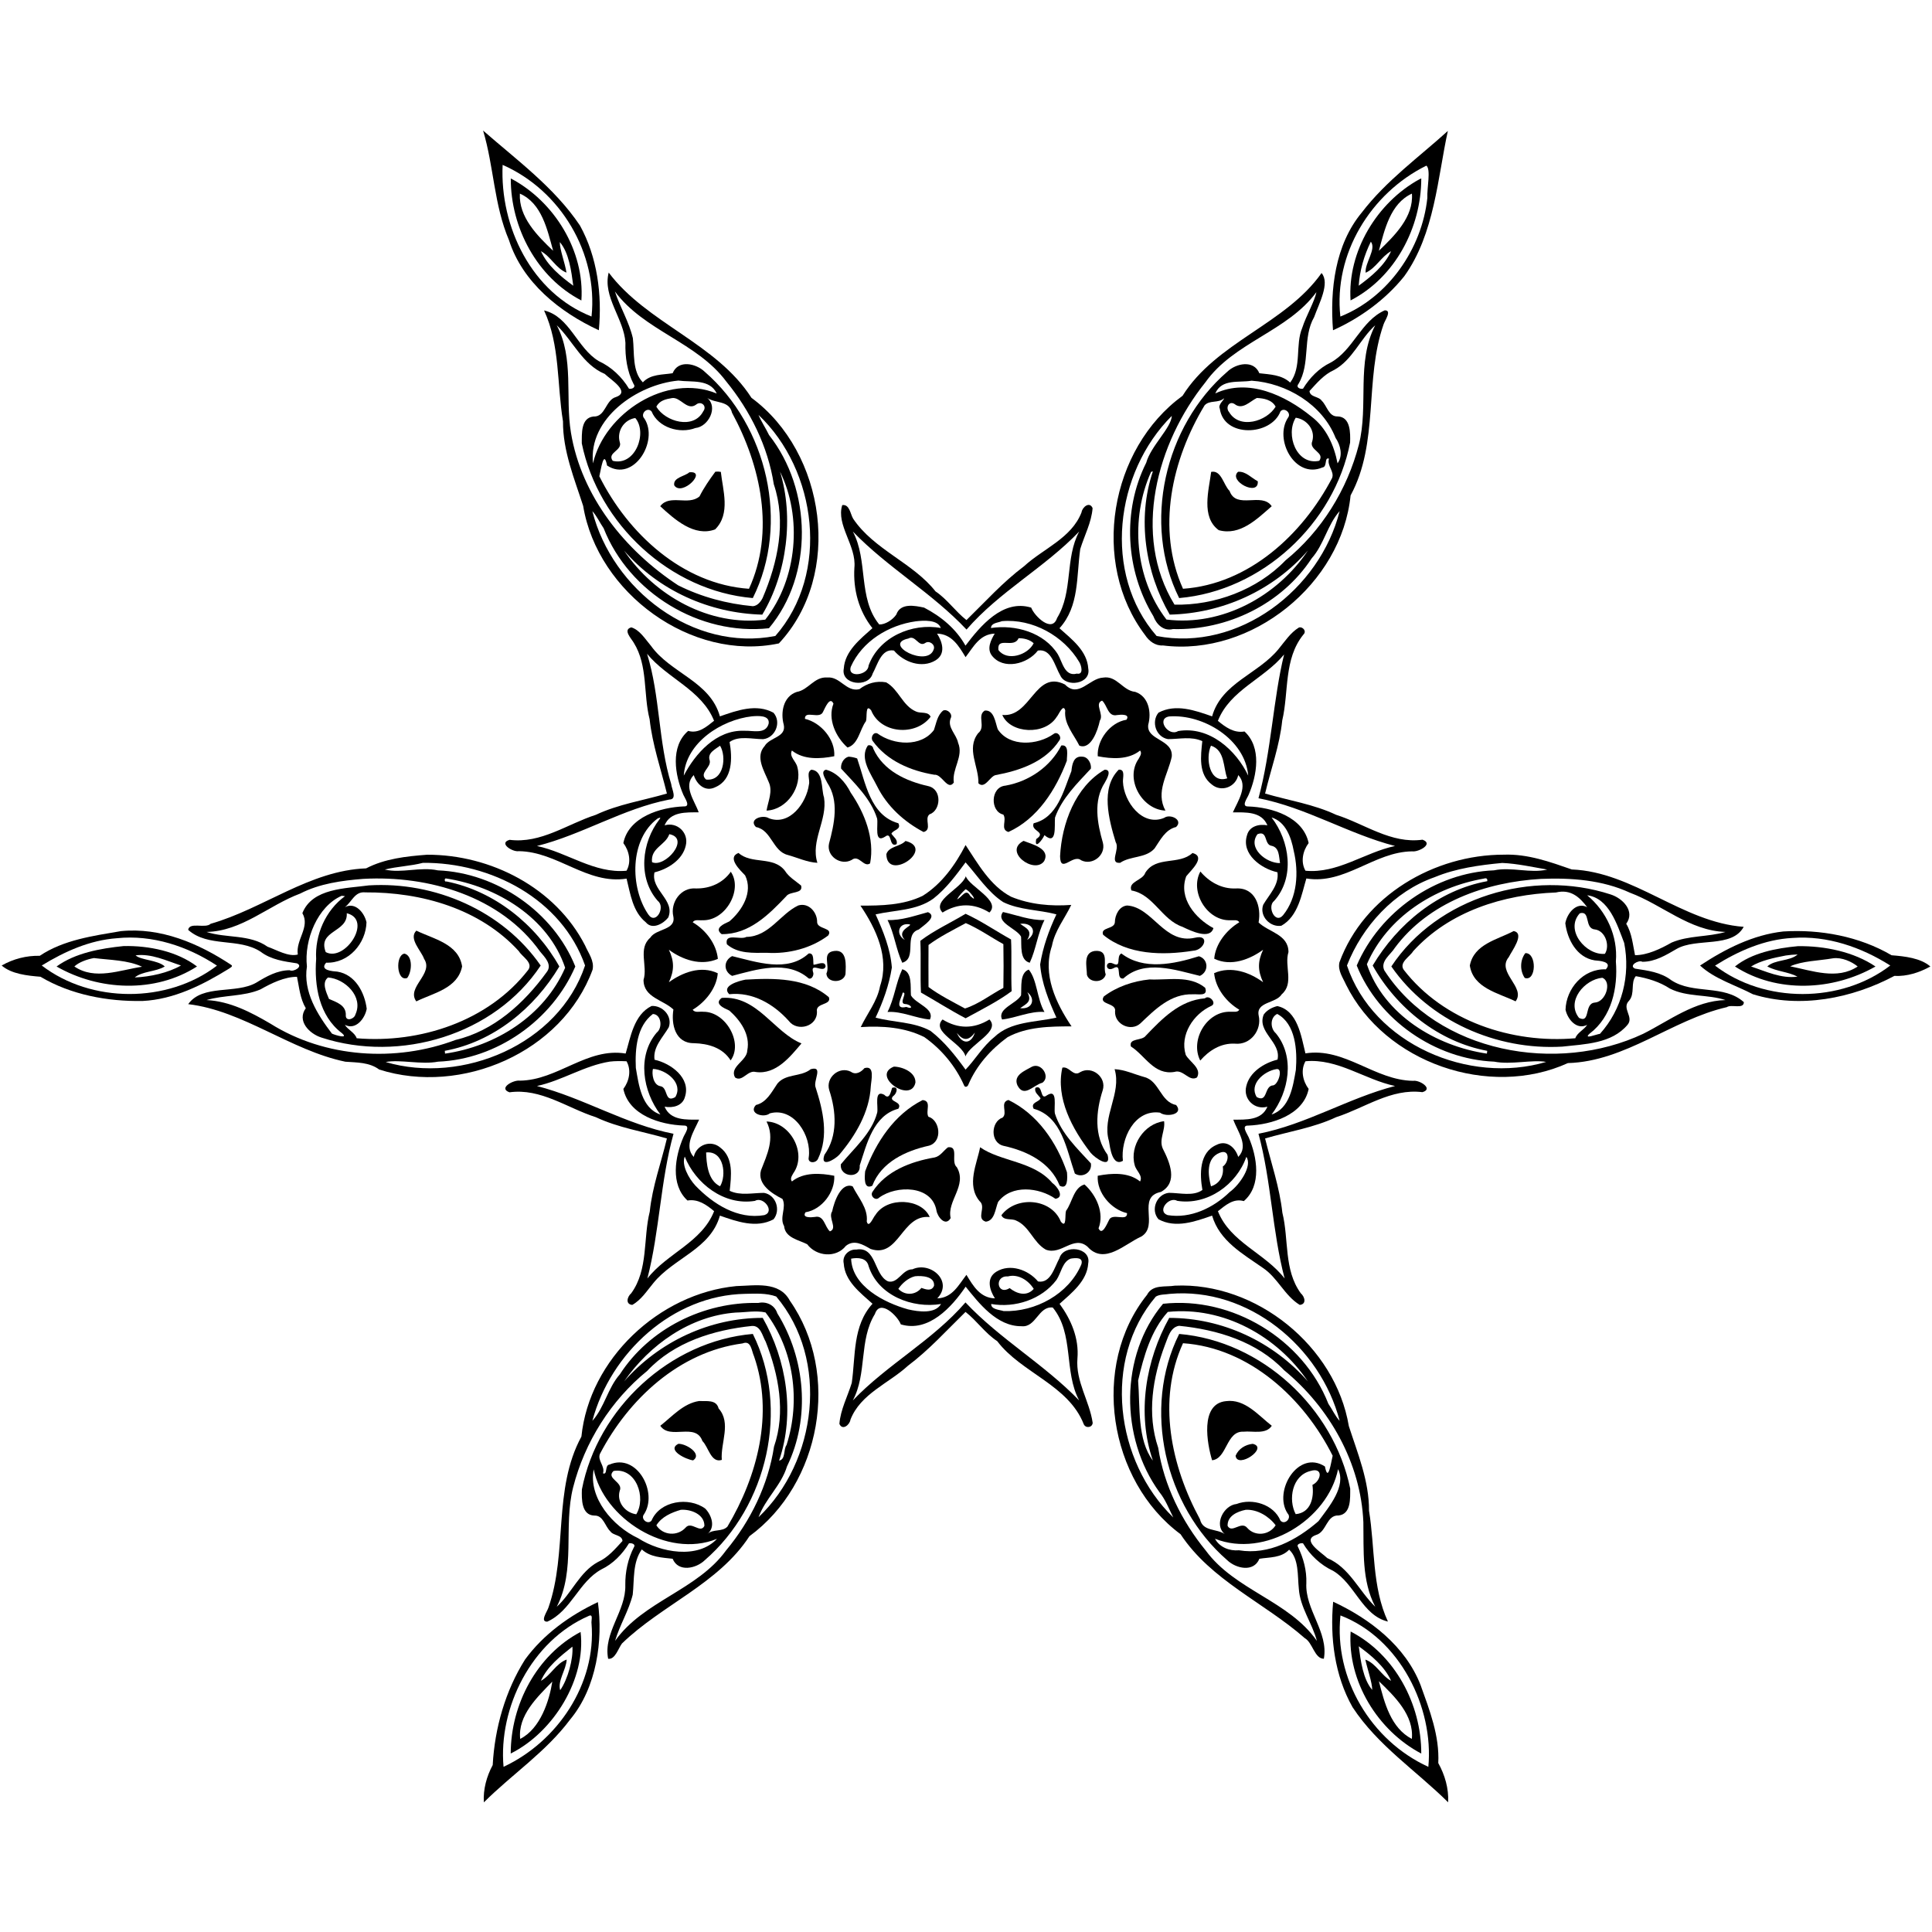 <?xml version="1.0" encoding="UTF-8"?>
<!DOCTYPE svg  PUBLIC '-//W3C//DTD SVG 1.1//EN'  'http://www.w3.org/Graphics/SVG/1.1/DTD/svg11.dtd'>
<svg width="1439pt" height="1439pt" version="1.1" viewBox="0 0 1439 1439" xmlns="http://www.w3.org/2000/svg">
<path d="m359.82 97.24c25.04 21.94 53.02 42.28 72.13 70.71 12.99 23.55 16.57 51.57 14.08 78.02-29.07-13.43-56.84-35.58-66.92-67.07-11.26-26.45-11.21-54.72-19.29-81.66m14.55 25.57c-2.13 46.23 21.69 95.4 66.22 112.94 4.95-47.01-23-93.97-66.22-112.94z"/>
<path d="m1078.4 97.52c-7.54 34.21-9.81 76.9-32.56 108.34-14.03 17.43-32.65 30.93-52.98 40.13-2.35-30.09 1.46-63.63 21.41-87.67 18.18-23.76 42.48-41.16 64.13-60.8m-16 25.85c-41.53 20.54-69.21 65.86-64.07 112.41 35.53-14.16 60.75-50.35 64.79-88.32-0.35-7.54 2.78-21.32-0.72-24.09z"/>
<path d="m380.44 132.9c32.52 17.12 55.12 54.02 52.59 90.9-32.96-17.04-52.7-54.17-52.59-90.9m6.77 11.31c-0.96 17.41 13.08 31.48 24.78 42.59-4.35-15.75-8.38-35.36-24.78-42.59m29.74 36.09c-0.05 5.75 3.92 15.59 4.96 22.76-7.79-3.14-11.64-11.98-19.03-15.99 4.94 10.87 14.76 18.87 24.11 25.74-1.45-10.85-3.13-24.44-10.04-32.51z"/>
<path d="m1057.3 133.47c0.33-0.14 0.98-0.42 1.3-0.55-0.02 36.72-19.61 73.85-52.67 90.84-2.41-36.35 19.63-72.9 51.37-90.29m-5.67 10.74c-16.1 7.38-20.34 26.86-24.62 42.59 11.58-11.12 25.98-25.17 24.62-42.59m-30.59 35.8c-5.02 10.21-8.28 21.44-9.04 32.8 9.35-6.86 19.18-14.87 24.12-25.74-7.35 4.08-11.28 12.65-18.95 16.08-0.77-7.24 8.19-17.62 3.87-23.14z"/>
<path d="m453.38 203.02c28.4 37.79 80.17 52.57 106.32 93.27 55.31 40.75 68.35 131.76 20.43 182.94-65.24 13.8-135.09-37.72-145.77-102.39-6.53-20.28-15.17-40.91-15.03-63.02-4.54-27.63-2.13-56.78-14.09-82.6 19.12 4.5 24.59 28.18 40.81 37.78 9.35 4.32 17.16 11.72 22.44 20.51 2.1 0.51 5.36-1 3.45-3.43-4.9-9.48-6.36-20.17-6.1-30.76-1.02-17.9-17.13-34.17-12.46-52.3m4.62 14.07c3.88 11.79 10.57 22.65 13.39 34.83 1.24 10.89-0.62 24.72 7.43 32.86 5.84-6.27 14.62-5.55 22.17-6.79 4.19-10.31 17.47-7.32 23.99-1.02 46.54 40.41 63.48 112.94 35.74 168.48-61.6-5.25-115.08-55.13-127.38-115.2 0.05-7.15-0.77-18.93 8.61-20.01 9.13 0.51 8.93-12.3 16.81-14.51 11.22-3.88-4.05-13.04-8.34-17.23-16.47-6.92-23.64-24.56-35.74-36.25 13.05 24.76 6.18 53.35 10.57 79.95 7.84 47.58 40.31 87.79 79.83 113.75 17.34 8.71 36.43 13.79 55.71 15.56 3.45-0.29 5.81-3.27 7.25-6.15 11.33-26.42 17.8-56.59 8.31-84.69-4.35-28.06-17.47-54.61-35.44-76.57-21.94-29.39-61.2-37.62-82.91-67.01m47.27 66.37c-30.65 2.86-67.18 28.22-63.58 61.67 8.47-37.12 54.67-67.59 92.18-52.01-5.2-11.03-18.7-8.29-28.6-9.66m-4.77 13.04c-4.58 0.79-9.33 1.78-11.62 6.45 6.7 11.27 27.77 17.17 34.92 3.41 3.14-4.07-1.8-8.14-5.47-4.89-6.61 4.66-11.6-6.02-17.83-4.97m26.31-0.09c8.33 6.94 0.77 21.43-8.8 22.38-11.8 4.52-27.71-0.31-32.69-12.33-3.21-3.73-8.75 1.92-5.3 5.38 10.85 16.67-8.12 47.76-27.85 34.9-2.47-12.5-4.53 2.98-5.76 7.99 21.32 42.63 61.99 80.4 111.46 83.81 19.48-42.54 8.85-91.58-12.64-131.14-2.13-9.26-12.2-6.79-18.42-10.99m38.15 12.61c2.15 5.19 5.39 9.87 7.81 14.94 32 40.58 33.28 104.26-0.02 143.95-51.47 5.73-104.2-26.27-123.14-74.46-2.9-4.17-5-9.03-8.41-12.75 14.71 58.31 75.19 105.06 136.31 92.97 40.85-46.62 31.01-123.34-12.55-164.65m-91.78 2.32c-8.42 1.32-13.83 9.67-11.58 17.9 2.32 6.36-9.73 7.79-5.23 13.99 17.04 4.19 26.05-21.17 16.81-31.89m107.8 39.92c10.34 33.46 5.39 75.58-13.21 106.53-39.28-1.02-77.09-17.86-102.92-47.69 22.73 33.72 63.7 56.64 105.14 51.42 24.12-30.5 27.61-76.59 10.99-110.26z"/>
<path d="m984.33 203.37c6.49 7.52-2 22.85-5.51 32.77-8.88 15.41-2.53 34.55-11.75 49.9-2.02 2.47 1.31 4.01 3.45 3.46 4.94-8.08 11.9-15.29 20.53-19.41 16.93-9.22 22.51-30.97 40.34-38.95 5.6-0.08 0.08 7.49-0.86 10.44-14.46 41.14-3.17 88.05-24.58 127.43-6.64 65.8-73.49 120.1-139.74 111.74-5.62 0.39-10.35-3.2-13.31-7.73-40.92-53.99-26.26-138.72 27.89-178.22 25.12-40.12 76.67-53.36 103.54-91.43m-3.85 14.22c-21.65 29.46-61.42 37.18-82.69 67.2-36.09 44.9-54.86 113.59-22.99 165.56 29.75 0.73 61.53-10.97 82.63-32.92 26.89-21.83 46.07-52.77 54.69-86.26 7.42-29.26-2.14-61.31 12.2-88.92-11.14 10.04-16.97 25.87-30.67 33.33-7.51 3.32-12.86 9.77-18.3 15.67 0.37 4.72 6.89 3.82 9.14 7.27 3.88 3.63 5.16 11.96 11.85 11.65 9.63 0.29 9.49 12.33 9.25 19.49-11.71 60.4-65.61 110.5-127.32 115.8-27.63-55.49-10.86-128.18 35.75-168.5 6.49-6.34 19.8-9.16 23.98 1.04 7.96 0.95 16.59 1.09 22.96 6.96 8.9-11.94 3.53-27.86 9.03-40.88 2.75-8.63 9.26-19.76 10.49-26.49m-48.25 65.97c-9.44 1.65-22.26-1.65-27.06 9.49 24.64-11.61 52.18 1.42 71.58 17.18 11.16 8.44 16.9 21.51 19.49 34.86 4.16-5.55 2.23-13.54-1.48-18.96-9.79-24.87-36.53-40.84-62.53-42.57m-20.62 13.15c-4.17 3.82-10.75 1.05-14.42 5.25-24.35 40.32-36.08 91.98-16.06 136.58 49.06-3.4 89.09-40.51 111-82.38 2.07-4.94-4-9.17-2.25-14.52-3.68-1.41-1.05 6.17-4.92 6.55-20.38 8.73-36.29-20.88-25.63-37.06 2.83-3.46-2.9-8.13-5.62-4.66-7.04 18.35-42.18 19.65-45.18-2.12-1.6-2.98 3.68-6.86 3.08-7.64m24.53-0.28c-5.04 2.42-10.73 9.22-16.58 4.53-4.26-2.73-6.92 2.81-4.09 6 7.74 13.03 27.94 7.04 34.65-4.05-2.72-5.13-8.79-6.25-13.98-6.48m-63.35 13.34c-42.39 42.26-51.78 117.5-11.31 163.94 61.14 11.87 121.62-34.61 136.32-93.01-9.2 10.33-11.6 24.83-20.87 35.24-22.22 33.99-62.91 53.71-103.29 52.61-6.95 1.79-12.32-3.47-14.6-9.61-20.75-34.1-23.27-78.45-5.32-114.24 3.47-12.54 18.7-26.04 19.07-34.93m92.31 1.37c-7.83 12.54 0.5 35.7 17.52 32.09 4.44-6.36-8.03-7.9-5.19-14.64 2.39-8.39-4.09-16.32-12.33-17.45m-107.74 40.31c-15.62 34.62-12.3 79.21 11.45 110.01 41.47 5.17 82.61-17.4 105.34-51.36-25.87 29.73-63.65 46.8-102.89 47.7-18.19-31.32-24.5-71.42-12.56-106.7-0.33 0.09-1.01 0.26-1.34 0.35z"/>
<path d="m513.44 351.77c13.85-1.31-5.51 18.36-11.25 9.74-1.11-5.94 8.07-6.72 11.25-9.74z"/>
<path d="m532.8 351.34c1.35-0.18 2.74-0.13 4.1 0.13 1.4 13.34 7.51 31.23-4.27 42.84-15.45 5.78-30.03-7.28-40.88-17.26 6.9-9.29 21.1-0.1 29.29-7.36 3.28-6.5 7.44-12.49 11.76-18.35z"/>
<path d="m902.1 351.48c7.64-1.63 9.26 9.99 13.71 14.16 4.99 14.19 24.11 0.58 31.39 11.41-10.92 9.48-23.51 22.21-39.45 17.83-13.41-9.79-7.31-30.04-5.65-43.4z"/>
<path d="m922.14 351.41c5.64-0.53 9.97 4.6 14.68 7.05 0.98 11.8-22.37-0.31-14.68-7.05z"/>
<path d="m627.32 376.21c5.52-0.8 6 6.69 8.18 10.21 15.53 23.06 44.47 32.74 61.27 54.04 8.79 5.88 14.77 14.93 23.08 21.39 14.25-13.91 27.09-28.24 42.9-40.11 14.26-13.12 35.36-20.87 42.8-40.13 0.53-3.87 5.99-8.41 8.24-3.15-0.82 10.63-6.08 20.37-9.2 30.49-2.93 20.28-0.53 42.52-15.46 58.99 9.11 8.18 20.62 16.77 21.44 30.04 2.19 11.59-16.75 14.33-20.83 5.14-4.11-6.96-6.62-20.32-16.71-18.56-7.66 10.09-25.83 14.82-34.36 3.6-3.8-5.16-0.58-11.53 2.23-16.23-11.28 0.36-16 10.18-21.73 17.53-5.02-8.29-10.25-17.25-21.21-17.51 3.96 6.15 6.7 15.04-1.07 19.86-10.2 6.27-23.77 1.46-31.03-7.27-9.49-1.69-12.22 10.57-15.94 17.27-3 10.62-23.82 8.33-21.45-3.84 0.83-13.06 12.32-22.01 21.33-30.09-10.18-12.85-14.41-28.73-13.44-44.98 1.69-16.36-13.76-31.8-9.04-46.69m7.87 19.66c11.59 21.56 3.63 49.55 19.68 69.25 4.42 0.17 10.17-3.53 12.73-7.41 3.02-8.76 13.62-6.65 20.68-5.15 12.6 6.53 23.82 15.77 30.83 28.34 10.99-14.51 27.77-34.85 48.95-28.33 2.21 6.08 15.48 19.34 19.28 7.73 12.05-19.57 5.71-44.44 16.49-64.43-25.75 26.94-59.5 44.74-83.94 73.05-25.61-27.28-58.72-46.09-84.7-73.05m46.84 66.91c-20.12 2.82-39.8 14.77-48.28 33.73-3.07 8.65 12.92 6.55 13.16-0.71 7.65-21.24 32.36-32.02 53.82-28.05-2.2-6.31-12.66-5.69-18.7-4.97m64.19-0.12c-2.86 1.23-7.95 1.18-8.14 5.1 18.22-2.71 39.52 3.25 49.81 19.55 3.38 5.58 5 16.89 14.17 14.41 5.16 1.08 3.48-5.89 1.82-8.58-11.48-19.47-34.94-32.52-57.66-30.48m-69.67 12.93c-19.86 4.17 14.71 22.18 18.96 7.87 1.17-3.47-3.5-6.72-6.46-4.49-4.99 3.27-7.13-6.41-12.5-3.38m82.1-0.22c-3.52 8.03-16.2-1.7-15.01 8.76 6.44 8.77 22 3.73 26.25-5.03-2.83-2.7-7.37-3.82-11.24-3.73z"/>
<path d="m470.23 467.28c6.29 1.89 10.49 8.92 14.68 13.81 14.55 20.39 44.05 26.38 51.29 52.48 12.6-4.37 27.13-9.71 39.93-2.7 6.16 7.05 1.34 18.72-7.75 19.68-8.17-0.03-18.18-2.78-24.96 2.13 2.06 11.67 2.48 27.94-10.5 33.58-7.74 3.94-14.02-2.11-16.19-8.96-8.21 8.26 0.76 19.27 3.67 27.74-9.32 0.06-21.09-0.72-25.39 9.69 9.29-2.78 18.19 5.46 15.76 15.15-2.39 10.59-13.31 17.42-23.29 19.89-2.95 13.12 15.62 20.48 10.26 33.59-3.62 4.67-11.93 9.4-16.69 3.62-9.87-8-11.51-21.23-14.36-32.56-29.29 4.61-51.48-20.07-80.22-20.45-4.75 0.8-15.45-6.03-6.91-8.44 23.41 2.94 42.98-11.79 64.26-18.64 16.73-7.89 35.19-10.66 52.91-15.84-4.54-18.41-10.81-36.48-12.87-55.33-4.8-18.77-1.17-39.77-11.75-56.87-1.67-3.07-8.54-9.83-1.88-11.57m11.73 19.69c9.77 31.54 8.27 65.47 17.99 97.1 0.22 3.34 4.79 11.39-1.43 11.45-34.53 6.74-64.72 26.09-98.58 34.6 22.67 4.77 42.71 20.69 66.71 18.43 3.75-6.57 1.99-14.84-2.36-20.61 3.93-19.48 27.66-26.64 45-27.31 5.53 0.32 0.68-6.26-0.32-8.67-6.27-14.51-9.92-35.97 3.61-47.57 7.75 2.23 13.7-3.13 19.28-7.54-9.28-23.08-34.87-31.5-49.9-49.88m78.12 46.56c-22.67 2.55-49.25 19.57-50.78 44.15 8.37-16.07 24.09-34.26 45.1-33.38 6.24-0.31 15.89 2.88 18.11-5.27 1.05-6.58-8.12-5.83-12.43-5.5m-23.77 21.89c-3.58 2.71-9.6 5.3-7.7 10.96 1.35 5.32-8.34 9.41-2.68 14.24 13.45 1.5 15.3-17.34 10.38-25.2m-46.53 54.25c-20.79 15.45-20.71 51.23-6.9 71.44 5.56 8.12 12.96-5.45 7.14-10.02-15.18-17.02-12.14-43.75 1.21-60.87 1.43-1.87-0.27-1.1-1.45-0.55m8.75 11.64c-2.84 8.34-14.08 10.12-12.88 20.85 9.53 4.48 28.94-17.76 12.88-20.85z"/>
<path d="m967.43 467.41c2.85-0.92 6.06 2.76 3.35 5.26-14.72 18.21-10.72 42.59-15.74 63.94-1.91 18.63-8.46 36.25-12.77 54.44 17.71 5.18 36.18 7.95 52.91 15.84 21.31 6.78 40.9 21.77 64.35 18.54 8.59 3.06-2.94 9.36-7.71 8.68-28.22 0.28-50.01 24.91-78.82 20.2-3.53 11.72-6.01 28.17-18.64 35.21-8.4 1.35-16.54-7.27-13.49-15.64 4.4-7.55 11.96-14.78 10.61-24.19-12.08-2.62-27.23-13.56-22.65-27.68 1.76-6.72 9.12-8.47 15.16-7.28-4.35-10.51-16.32-9.65-25.71-9.66 3.74-8.51 11.61-19.73 3.99-27.78-1.88 8.94-12.56 12.98-19.62 7.08-10.25-7.68-8.28-21.4-7.15-32.34-8.06-3.76-17.06-1.51-25.54-1.51-8.96-1.51-12.69-12.89-7.1-19.7 12.85-6.88 27.33-1.65 39.94 2.75 7.01-25 34.55-31.6 49.55-50.22 4.64-5.61 8.73-12.04 15.08-15.94m-10.99 20.02c-14.89 18.21-40.25 26.48-49.33 49.47 5.74 4.8 12.03 9.26 19.83 7.93 12.93 11.85 9.29 32.78 3.07 47.15-0.94 2.41-5.8 8.79-0.4 8.69 17.7 0.56 41.04 7.78 45.1 27.27-4.36 5.77-6.12 14.04-2.36 20.61 23.98 2.27 44.06-13.62 66.71-18.43-34.85-9-66.1-28.63-101.71-35.57 9.48-34.62 11.03-74.52 19.09-107.12m-85.56 46.2c-10.01 1.57-0.69 15.41 6.61 10.89 23.42-3.96 43.33 14.43 52.21 33.17-2.26-26.95-33.34-45.93-58.82-44.06m31.08 21.77c-4.26 9.29-1.16 28.7 12.14 24.32-3.12-7.85-1.5-20.95-12.14-24.32m45.15 53.49c13.48 17.47 17.61 44.63 1.88 62.16-5.39 4.1 0.72 17.64 6.67 10.62 10.69-13.18 11.77-31.91 7.93-47.94-1.81-9.8-5.94-21.7-16.48-24.84m-10.52 12.45c-7.63 10.31 6.53 21.68 16.8 21.53-0.85-4.71-0.39-11.66-6.31-12.89-5.82-0.85-2.55-11.79-10.49-8.64z"/>
<path d="m616.23 504.62c9.55-0.88 14.07 11.02 23.88 8.69 5.71-4.38 12.65-6.41 19.92-5.08 9.41 5.25 12.14 17.47 22.25 21.72 3.37 1.65 8.98-0.31 10.86 3.91-10.96 14.64-37.28 12.77-44.29-4.78-4.51-5.5-2.87 5.3-3.86 8.07-4.63 6.16-5.61 17.33-13.76 19.63-8.78-7.88-14.92-21.13-10.45-32.68-2.62-5.83-6.22 3.11-7.72 6.01-2.34 6.04-13.88-1.5-13.51 5.31 11.91 2.74 22.71 15.37 21.83 27.84-10.24 1.99-22.74 2.87-31.54-4.25-2.33 4.47 3.15 8.05 4.04 12.3 3.99 14.5-7.54 31.79-22.94 32.45 1.14-7 4.88-14.38 1.58-21.37-3.33-8.31-10.23-18.72-2.97-26.75 3.74-6.56 16.21-6.41 14.22-15.83-2.52-9.06-0.44-21.12 9.69-24.45 8.78-1.49 13-11.5 22.77-10.74z"/>
<path d="m821.61 504.7c10.3-1.7 14.54 9.74 23.96 10.63 10.09 3.4 12.17 15.4 9.66 24.48-1.5 11.72 18.64 10.6 17.53 23.76-2.84 13.42-12.32 26.16-4.72 40.19-17.65-0.76-30.43-23.75-19.92-38.63 0.99-1.89 2.65-4.07 1.03-6.11-8.81 7.1-21.3 6.23-31.53 4.24-0.7-11.94 9.1-25.2 21.41-27.18 2.94-4.45-4.39-3.85-7.05-3.49-6.83 1.53-7.28-7.52-11.13-10.75-6.01 2.26 1.59 10.14-1.66 14.89-1.51 7.29-6.67 22-15.26 18.64-4.11-8.3-11.61-16.25-10.51-26.19-1.48-5.64-5.07 3.58-6.38 4.78-8.73 13.98-34.57 12.49-40.51-1.45 21.41 2.04 24.39-34.01 46.69-22.67 10.14 10.41 18.17-4.67 28.39-5.14z"/>
<path d="m702.53 529.2c3.28-1.26 7.36 2.73 5.49 5.93-2.52 6.76 4.37 11.84 5.59 18.11 4.28 10.22-4.74 19.38-3.18 29.62-4.62 6.49-8.83-6.51-14.59-5.82-17.5-2.9-35.13-10.32-45.79-25.11-1.86-2.37 0.3-7.07 3.52-5.61 11.98 8.68 32.38 10.28 42.03-2.57 1.8-5.04 2.44-10.95 6.93-14.55z"/>
<path d="m733.48 529.25c6.97-0.7 7.87 8.93 9.67 13.95 8.81 13.4 29.78 11.91 41.62 3.46 2.75-2.22 6.17 1.96 4.42 4.56-10.33 16.21-29.77 22.82-47.76 26.11-4.23 1.09-7.95 10.62-12.69 6.09 0.42-12.53-9.23-25.6-0.23-37.27 6.09-4.81-1.11-13.15 4.97-16.9z"/>
<path d="m646.39 555.26c1.85-0.71 3.87 0.46 4.08 2.44 7.46 16.39 24.39 24.11 40.94 27.83 10.38 2.3 9.51 18.16 0.85 21.05-4.11 3.45 2.36 11.33-4.36 13.13-14.48-7.64-27.17-19.12-34.57-34.01-4.55-9.21-13.44-20.8-6.94-30.44z"/>
<path d="m790.49 555.25c6.06-0.89 4.07 7.5 4.12 11.37-8.23 21.68-21.83 43.19-43.51 53.06-6.38-1.9-0.9-8.76-3.8-12.97-9.92-2.19-9.71-20.58 1.59-21.55 17.72-3.13 33.59-14.23 41.6-29.91z"/>
<path d="m632.07 563.59c2.15 0.13 4.33 0.58 6.36 1.32 6.15 17.66 9.56 42.43 30.68 48.27 2.48 4.83-3.82 4.76-5.16 7.79 1.57 2.43 4.99 4.45 3.82 7.8-5.87 2.88-3.11-9.9-8.55-5.59-8.45 5.4-4.94-8.73-5.94-13.58-4.69-14.8-16.56-25.93-26.79-37.1-0.52-3.6 1.86-8.06 5.58-8.91z"/>
<path d="m806.28 563.61c4.1 0.12 6.76 5.19 6.23 8.89-10.19 11-21.58 22.03-26.72 36.46-0.54 6.1 1.64 21.2-7.87 13.07-1.33 3.29-7.73 11.49-6.12 2.94 8.21-5.53-4.46-5.73-1.91-11.79 17.75-4.25 22.18-24.05 28.12-38.83 0.53-5.15 1.59-11.55 8.27-10.74z"/>
<path d="m604.33 573.29c9.21 0.74 7.22 14.41 9.43 20.73 2.69 16.8-10.21 32.01-4.95 48.63-7.59-0.39-14.7-3.82-22.03-5.84-11.36-2.83-12.02-18.56-23.76-20.83-5.78-5.9 5.23-9.47 9.76-6.49 15.53 5.77 27.93-11.6 29.73-25.16 0.97-3.53-2.14-9.04 1.82-11.04z"/>
<path d="m615.23 573.29c8.23 2.13 14.59 9.48 18.39 17.08 10.44 15.15 17.97 34.39 14.45 52.7-4.77 3.38-8.3-6.87-13.7-2.58-8.11 4.51-18.89-2.73-16.92-12.07 3.94-14.73 7.78-31.83-1.38-45.57-1.11-2.57-5.4-8.33-0.84-9.56z"/>
<path d="m822.82 573.28c5.67-0.05 1.59 6.92 0.08 9.61-8.76 13.54-5.61 30.35-1.44 44.81 2.39 9.18-7.78 17.24-16.19 13.06-6.09-5.03-15.54 10.48-15.7-3.03 1.2-24.22 11.42-51.9 33.25-64.45z"/>
<path d="m833.28 573.26c5.05-0.39 2.93 5.95 3.12 9.04 0.57 14.59 14.31 33.65 30.66 26.88 4.53-3.32 14.49 1.49 8.92 6.79-8.02 1.9-11.76 9.73-16.02 15.96-6.57 7.47-17.87 5.39-25.68 10.73-8.52 0.65 0.08-10.14-3.28-15.4-5.13-16.89-11.46-40.31 2.28-54z"/>
<path d="m674.46 626.36c22.74 5.8-13.94 30.97-14.28 9.82 1.94-5.95 10.33-5.52 14.28-9.82z"/>
<path d="m762.39 626.29c5.78 2.42 20.4 5.67 15.26 15.18-7.35 9.99-30.67-7.23-15.26-15.18z"/>
<path d="m719.18 629.41c9.03 13.58 18.28 30.39 33.95 38.52 14.08 5.8 29.67 7.2 44.76 6.07-4.79 10.11-12.28 19.14-14.39 30.55-7.21 21.14 2.94 42.62 14.62 59.92-16.09 0.01-33.1 0.21-47.63 8.03-12.4 9.02-23.04 20.92-29.14 35.11-0.5 1.83-2.65 2.8-3.39 0.55-6.36-14.23-16.75-26.69-29.45-35.67-14.49-7.37-31.41-8.53-47.4-7.49 4.79-10.11 12.28-19.15 14.39-30.55 7.21-21.14-2.94-42.62-14.62-59.92 15.66 0.04 31.97-0.29 46.36-7.3 14.35-8.98 24.31-23.16 31.94-37.82m-0.01 12.91c-7.1 9.59-14.38 19.46-23.94 26.96-12.5 9.1-28.97 8.49-43.07 11.78 5.72 12.56 11.04 25.74 12.12 39.57-2.05 13.01-6.52 25.45-12.12 37.31 13.2 3.66 28.41 2.99 40.94 9.92 10.36 8 18.51 18.4 26.07 28.82 7.1-7.37 12.85-17.35 21.33-24.16 12.39-11.97 30.99-11.01 46.34-14.58-5.72-12.56-11.04-25.74-12.12-39.57 2.05-13.01 6.52-25.45 12.12-37.31-12.75-3.51-27.29-3.09-39.65-9.16-11.52-7.53-19.34-19.94-28.02-29.58z"/>
<path d="m550.07 635.3c9.83 8.75 25.85 2.12 34.49 13.17 3.02 4.84 7.89 7.58 12.12 11.1 1.75 6.47-8.29 3.99-11.1 8.01-12.99 13.68-27.61 28.4-48.07 28.2-5.97-4.52 1.87-7.71 5.74-9.5 9.43-8.02 17.84-21.69 11.76-34.23-3.41-3.64-13.95-13.32-4.94-16.75z"/>
<path d="m888.21 635.32c10.32 2.82-1.11 12.84-4.68 17.36-6.04 16.33 6.89 31.45 20.26 38.61-2.54 8.88-16.61 2.12-23.13-1-15.42-5.24-21.57-24.17-37.96-27.05-2.65-6.7 8.52-7.42 10.34-13.19 8.01-12.8 25.12-5.43 35.17-14.73z"/>
<path d="m318.17 636.62c47.36-0.12 95.59 24.61 117.61 67.58 2.49 5.79 7.01 11.38 5.59 18.06-22.56 61.56-97.7 93.83-158.91 74.37-7.41-5.5-16.54-5.19-25.22-5.84-40.91-8.5-75.97-38-117.07-42.87 10.69-15.02 35.48-7.32 50.68-16 7.61-4.67 15.68-9.23 24.9-9.28 2.78 1.66 10.55-2.97 5.37-5.12-9.39-1.42-19.21-2.66-27-8.66-16.28-10.67-39.03-2.94-53.97-16.28 0.99-6.16 12.78-0.72 16.76-4.52 39.43-11.27 73.75-39.73 115.78-41.28 13.98-7.24 29.85-8.98 45.48-10.16m-3.15 6.04c-9.33 2.44-19.04 2.65-28.4 5 12.29 2.97 26.52-2.23 39.52 0.61 43.89 1.78 86.03 30.98 102.36 71.6-17.18 40-58.46 69.14-102.25 70.89-12.62 2.41-28.26-1.83-38.99 0.27 57.05 16.87 128.9-13.06 148.51-71.92-17.48-49.61-70.11-76.85-120.75-76.45m-44.37 11.94c-16.12 1.28-32.54 3.48-47.1 10.97-23.57 8.79-43.39 28.06-69.73 28.56 14.68 4.82 32.18 1.57 45.48 11.02 6.89 2.41 15.46 7.69 22.52 5.81-1.7-11.09 9.4-20.41 3.4-30.82 7.42-18.76 32.36-18.31 49.49-20.68 49.15-3.01 99.67 18.83 128.01 59.7-34.31 51.75-104.92 72.67-163.23 53.67-9.17-2.87-18.53-12.51-11.72-21.88-4.3-7.14-4.94-15.77-6.56-23.41-9.24 0.03-18.93 4.7-27.26 9.42-12.72 5.4-27.15 4.06-40.12 7.91 17.45 0.9 32.92 8.96 47.68 17.62 40.64 25.49 93.31 28.84 137.85 12.07 28.36-6.68 51.08-27.33 67.81-50.48 4.44-5.57-1.47-11.2-4.91-15.35-29.37-41.18-83-56.79-131.61-54.13m61.63-0.3c-1.35-0.46-1.47 2.95 0.3 2.23 35.67 7.16 66.43 31.97 84.04 63.32-18.6 31.18-49.16 56.22-85.32 62.83 0.05 0.52 0.14 1.56 0.19 2.08 37.72-5.4 73.95-28.18 89.46-63.96-12.55-37.4-51.05-60.66-88.67-66.5m-60.19 10.36c-7.94-0.85-9.95 7.1-15.23 11.02 7.82-4.13 14.62 4.24 16.12 11.26-0.43 15.54-13.06 30.69-30.03 30.08-5.28 5.83 5.09 6.39 8.32 6.67 13.43 2.15 20.38 15.66 21.88 27.67-1.29 7.25-8.19 16.19-16.29 11.95 2.28 3.72 7.46 5.85 8.82 10 46.99 3.96 98.15-12.6 127.75-50.9 3.93-5.44-4.73-10-6.93-13.9-28.88-31.74-72.67-44.11-114.41-43.85m-17.6 2.54c-17.87 7.81-28.1 32.71-25.88 52.65-2.96 18.78 7.86 35.89 18.64 50 2.55 1.22 13 4.21 7.28-0.45-16.88-12.9-20.54-35.2-19.04-55.15-1.03-17.89 6.92-36.11 21.48-46.78-0.62-0.07-1.86-0.2-2.48-0.27m3.8 12.99c0.98 14.45-21.99 12.6-15.67 28.95 14.28 7.65 35.35-24.15 15.67-28.95m-13.95 47.86c-5 3.76-1.18 11.27 0.69 15.95 5.65 2.5 13.05 4.65 12.53 12.48 0.07 4.65 6.45 2.48 7.18-0.93 6.13-13.19-7.79-26.58-20.4-27.5z"/>
<path d="m1120.1 636.58c17.78-0.65 34.35 5.37 50.6 11.01 46.17 1.84 82.15 39.34 128.05 42.74-8.69 16.02-35.15 8-49.91 16.42-7.93 4.6-16.05 9.63-25.57 9.61-2.8-1.68-10.55 2.98-5.37 5.12 9.38 1.42 19.21 2.66 27 8.66 16.28 10.67 39.03 2.94 53.97 16.28-0.03 5.55-9.37 1.33-12.68 3.72-40.93 9.38-75.37 40.44-118.38 41.67-58.61 26.64-136.4-0.14-165.23-58.36-2.36-5.32-6.34-10.55-4.93-16.71 18.19-49.73 70.77-80.22 122.45-80.16m-1.17 6.16c-17.12 1.61-34.44 3.99-50.46 10.63-30.06 10.52-53.76 36.45-65.22 65.74 19.65 58.69 91.03 88.88 148.36 71.83-10.33-1.87-26.24 2.29-38.73-0.21-43.89-1.78-86.03-30.98-102.36-71.6 17.18-40 58.46-69.14 102.25-70.89 13.04-2.7 27.32 2.43 39.63-0.58-11.1-1.89-22.29-4.43-33.47-4.92m-13.67 11.65c-36.84 6.39-72.01 28.63-87.19 63.81 12.65 37.6 51.5 61.01 89.4 66.55 0.06-0.52 0.19-1.54 0.25-2.06-36.21-6.73-67.5-31.85-85.32-63.54 18.6-31.18 49.16-56.22 85.32-62.83 0.37-1.93-0.72-2.53-2.46-1.93m42.51 0.23c-40.9 2.35-83.63 17.37-108.83 51.31-3.15 5.16-11.07 9.99-7.86 16.86 39.95 61.62 128.81 77.39 192.89 47.17 19.67-9.92 38.25-24.51 61.23-25.09-13.32-4.41-28.55-2.05-41.43-8.57-7.59-4.98-16.52-7.69-25.39-9.23-4.04 4.83-0.45 12.93-4.95 18.21-5.9 5.73 3.74 12.09-1.15 17.95-11.82 14.15-31.75 14.43-48.65 16.32-48.93 2.86-99.12-19.06-127.33-59.71 34.31-51.75 104.92-72.67 163.23-53.67 9.16 2.86 18.53 12.51 11.72 21.88 4.3 7.14 4.93 15.76 6.56 23.41 9.23-0.04 18.93-4.7 27.26-9.42 12.71-5.41 27.15-4.06 40.12-7.91-26.82-0.87-47.03-20.21-71.1-29.19-20.56-9.56-44-11.23-66.32-10.32m11.14 10.12c-39.12 1.46-79.44 14.03-106.39 43.77-2.22 3.9-10.86 8.46-6.93 13.9 29.65 38.26 80.72 55 127.74 50.9 1.36-4.15 6.55-6.28 8.83-9.99-7.83 4.13-14.63-4.24-16.12-11.26 0.43-15.54 13.06-30.7 30.03-30.08 5.27-5.84-5.1-6.4-8.32-6.67-13.43-2.15-20.38-15.66-21.88-27.67 1.29-7.25 8.19-16.19 16.29-11.95-5.66-7.57-12.34-13.6-23.25-10.95m23.24 2.08c14.44 11.96 22.95 30.46 21.39 49.3 1.56 19.63-3.05 41.25-19.53 53.73-5.2 4.71 5.45 0.35 7.68 0.17 16.48-18.28 22.81-43.53 18.04-67.68-5.27-13.74-11.3-33.45-27.58-35.52m-5.5 13.43c-11.43 12.54 4.74 31.5 18.71 30.19 3.9-5.95 0.47-17.21-7.51-18.19-8.01-0.72-2.91-14.34-11.2-12m16.77 48.01c-13.18 1.21-27.21 17.49-17.32 29.9 8.74 4.36 3.6-10.77 11.75-11.41 8.18-0.47 12.97-15.48 5.57-18.49z"/>
<path d="m544.32 649.3c9.2 13.3-3.9 36.83-21.22 36.11-2.36 0.3-5.68-0.9-7.15 1.54 9.66 5.67 17.66 16.01 18.74 27.23-12.82 5.63-26.69 0.47-36.48-6.77 4.08 8.77 4.08 15.41 0 24.18 9.74-7.06 23.75-12.8 36.4-6.67-0.84 11.01-9.2 21.5-18.66 27.13 1.67 2.56 5.28 1.16 7.85 1.54 16.73-0.24 29.99 23.2 20.39 36.22-5.94-9.51-16.68-12.5-27.29-12.82-14.02 0.16-17.1-14.2-15.33-25.06-7.45-7.25-22.25-8.85-22.25-22.06 3.25-10.42-4.4-23.34 5.04-31.47 4.23-6.87 19.17-5.42 17.16-15.74-2.43-10.37 5.49-21.92 16.9-20.92 10.28 0.17 19.98-4.01 25.9-12.44z"/>
<path d="m894.06 649.13c6.48 7.68 15.81 13.12 26.53 12.61 14.65-0.78 18.98 13.78 16.84 25.33 7.44 7.25 22.25 8.85 22.25 22.06-3.26 10.41 4.4 23.33-5.04 31.47-4.23 6.87-19.18 5.42-17.16 15.74 2.56 10.78-6.03 22.2-17.66 21.01-10.54-0.56-19.36 5.14-25.85 12.58-7.87-15.39 5.07-37.11 22.63-36.34 2.14-0.24 5.17 0.74 6.45-1.54-9.66-5.68-17.66-16.01-18.74-27.23 12.82-5.64 26.69-0.47 36.48 6.77-4.08-8.77-4.08-15.41 0-24.18-9.74 7.06-23.75 12.79-36.4 6.67 0.84-11.01 9.19-21.5 18.66-27.13-1.28-2.29-4.31-1.31-6.44-1.54-17.43 0.84-30.76-21.12-22.55-36.28z"/>
<path d="m719.36 652.65c2.64 7.75 26.49 18.22 17.59 27.02-11.56-7.12-23.35-7.14-34.91 0.01-8.71-8.93 14.13-17.72 17.32-27.03m-0.2 9.7c-2.41 2.22-4.75 4.61-6.34 7.51 3.77-1.56 6.65-8.68 9.84-2.5 6.64 6.1-0.2-4.12-3.5-5.01z"/>
<path d="m594.59 674.4c7.81-2.35 14.22 5.23 14.03 12.52 0.23 5.34 12.25 3.91 8.24 9.87-12.81 9.6-29.61 13.86-45.64 12.88-10.21 0.03-21.55 0.88-29.83-6.35-1.91-8.85 10.11-2.89 14.54-5.49 16.98-0.24 25.16-17.09 38.66-23.43z"/>
<path d="m839.55 674.44c19.06 1.25 27.7 29.27 50.57 23.99 11.29-2.7 7.05 9.31-1.54 9.71-22.52 3.55-48.61 3.23-66.94-11.89-2.28-5.78 8.44-3.98 8.74-9.33 0.05-5.39 3.26-12.03 9.17-12.48z"/>
<path d="m691.19 679.4c7.46 3.34-3.33 9.87-6.88 12.94-11.57 3.54-0.87 21.46-12.28 24.74-4.75-10.15-5.87-21.72-10.97-31.81 10.36 0.37 20.26-3.21 30.13-5.87m-13.61 9.1c-8.53-1.54-10.72 7.55-3.62 11.59-6.91-7.12 6-10.61 3.62-11.59z"/>
<path d="m747.06 679.29c10.21 2.28 20.31 6.33 30.9 5.97-5.16 10.07-6.23 21.68-10.99 31.82-7.71-2.06-5.95-12.93-6.46-19.43-3.24-6.19-19.34-10.6-13.45-18.36m12.78 8.82c4.22 3.1 9.71 4.93 5.2 11.98 8.22-5.33 3.85-13.31-5.2-11.98z"/>
<path d="m719.18 680.61c11.71 5.38 22.53 12.83 33.87 19.13 0.6 11.74-0.11 26.03 0.45 38.51-9.91 7.44-22.88 13.96-34.31 20.19-11.37-5.99-22.1-12.84-33.24-19.18-0.6-11.75 0.1-26.04-0.45-38.51 9.69-7.48 22.6-13.45 33.68-20.14m0.18 6.94c-9.41 5.09-19.5 10.09-27.78 16.3-0.06 10.42-0.06 20.87 0 31.3 8.1 6.06 17.95 11 27.16 15.99 10.12-3.19 19.01-10.28 28.6-15.35 0.2-10.84 0.2-21.74 0-32.58-9.4-5.18-18.07-11.37-27.98-15.66z"/>
<path d="m90 693.53c29.69-2.96 57.98 9.11 82.22 25.16 1.71 1.12-0.94 2.17-1.72 2.84-19.58 12.08-40.88 22.85-64.24 24.02-26.13 0.48-53.48-4.6-76.14-18.05-9.85-0.79-21.57-2.04-28.88-8.36 8.64-4.93 18.44-7.46 28.38-7.24 17.77-11.91 39.74-14.82 60.38-18.37m-2.92 5.28c-20.22 1.45-38.95 9.88-55.98 20.32 36.79 28.24 93.74 28.33 130.51 0.09-21.77-14.36-48.07-23.15-74.53-20.41z"/>
<path d="m310.11 693.17c12.66 6.18 31.52 9.78 34.08 26.66-3.29 16.5-21.52 19.79-34.11 26.03-7.7-10.48 13.27-20.52 5.79-31.68-2.03-5.96-11.81-15.11-5.76-21.01z"/>
<path d="m1127.4 693.48c8.76 1.66-1.6 15.12-3.62 19.39-9.47 11.36 12.95 22.47 5.06 32.96-12.66-6.18-31.52-9.78-34.08-26.66 3.08-16.06 20.51-19.24 32.64-25.69z"/>
<path d="m1328.2 693.78c27.61-1.71 56.68 3.63 80.7 17.72 9.85 0.78 21.56 2.04 28.88 8.36-8.2 4.52-17.36 7.5-26.81 7.02-31.5 16.79-70.41 24.5-105.33 13.67-13.1-6.85-28.7-11.44-39.38-21.4 18.7-12.36 39.41-22.86 61.94-25.37m6.98 4.82c-20.85 1.06-40.48 9.72-57.77 20.62 36.74 28.24 93.74 28.2 130.51-0.09-21.58-13.67-46.95-22.44-72.74-20.53z"/>
<path d="m92.08 704.65c18.88-0.41 39.88 3.96 54.65 15.2-31.24 20.04-72.99 18.16-104.6 0.02 13.83-10.07 32.67-13.46 49.95-15.22m8.91 6.9c3.77 3.67 16.73 3.46 21.73 8.31-6.78 4.06-16.72 3.43-22.36 8.18 11.61-0.48 24.94-3.46 34.43-8.92-10.92-3.57-22.05-9.04-33.8-7.57m-31.04 2.04c-5.07 0.89-11.14 3.04-14.56 6.26 15.3 10.45 33.88 2.63 50.43 0.21-10.36-4.97-24.07-5-35.87-6.47z"/>
<path d="m1339.1 704.73c19.94-0.27 41.65 4.2 57.81 15.14-31.64 18.08-73.4 20.13-104.66-0.01 12.61-10.18 30.68-13.63 46.85-15.13m-8.96 6.94c-8.54 1.64-19 3.82-25.89 8.21 11.15 3.66 22.55 9.23 34.56 7.52-7.11-3.65-15.45-3.82-22.49-7.54 5.57-5.3 16.69-3.74 22.61-8.95-2.99 0.08-5.89 0.32-8.79 0.76m35.14 2.09c-10.5 1.83-23.04 1.93-31.89 5.98 16.33 3.25 35.03 10.32 50.26 0.11-4.49-3.66-11.91-6.99-18.37-6.09z"/>
<path d="m621.32 708.32c9.89-1.37 8.71 10.79 8.42 17.26-1.4 6.94-13.99 6.83-14.2-0.51 2.96-5.78-3.89-15.55 5.78-16.75z"/>
<path d="m815.39 708.3c11.67-1.07 5.67 10.96 8.18 17.5-1.48 6.39-12.1 6.62-14 0.32-0.08-6.21-3-16.54 5.82-17.82z"/>
<path d="m301.24 710.28c6.21 1.45 5.81 13.18 2.07 18.13-7.97 3.03-9.01-17.02-2.07-18.13z"/>
<path d="m602.33 710.17c4.35-0.59 3.08 5.65 3.63 8.42 2.81-0.21 8.76-3.35 8.96 1.29-1.43 5.44-12.08-4.12-9.12 4.88 0.28 1.9-1.24 4.95-3.5 3.98-16.07-13.98-38.82-6.63-57.01-1.88-6.5-3.4-6.5-11.32 0-14.72 18.13 4.35 41.25 12.52 57.04-1.97z"/>
<path d="m835.23 710.17c16.43 12.72 39.18 7.94 57.75 2.07 7.01 2.04 7.63 11.43 0.73 14.62-18.14-4.35-41.25-12.52-57.04 1.97-6.13 0.76-0.28-11.85-7.48-7.6-6.29 3.09-6.33-6.54 0-3.48 6.53 3.17 1.78-5.51 6.04-7.58z"/>
<path d="m1136.1 709.92c8.73-0.42 8.27 21.49-0.44 18.47-3.68-5.38-3.57-13.28 0.44-18.47z"/>
<path d="m672.03 721.92c7.7 2.05 5.94 12.93 6.46 19.43 3.4 6.28 18.01 9.88 14.12 17.99-10.28-0.78-20.77-6.32-31.57-5.6 5.16-10.08 6.22-21.69 10.99-31.82m0.31 17.41c-0.59 3.55-6.82 12.93 2.67 10.66 5.83 2.3 3.76-1.95-0.8-2.15-5.29-0.28 2.28-9.04-1.87-8.51z"/>
<path d="m766.22 722.17c6.29 7.49 6.13 22 11.72 31.56-10.85-0.79-21.31 4.54-31.56 5.61-3.86-8.13 10.72-11.7 14.13-17.99 0.49-6.31-1.14-16.52 5.71-19.18m-1.01 16.88c3.87 7.18-1.03 8.65-5.38 11.87 9.38 1.07 11.64-7.11 5.38-11.87z"/>
<path d="m555.2 729.66c21.34-1.22 45.14-1.52 62.16 13.09 2.24 6.09-10.05 4.02-8.88 10.66 0.44 11.25-14.67 15.33-20.96 7.01-11.28-12.61-26.93-21.75-44.38-19.91-6.12-6.14 6.71-9.81 12.06-10.85z"/>
<path d="m856.22 729.51c13.76 0.66 29.71-3.36 41.39 6.17 2.53 6.81-5.44 4.53-9 4.9-16.51-0.61-28.36 11.3-39.3 21.75-7.05 6.28-19.15 0.65-18.79-8.91 1.34-6.71-12.48-4.86-8.38-11.21 9.66-7.33 21.96-11.48 34.08-12.7z"/>
<path d="m537.58 743.26c26.44-1.93 38.76 25.6 59.39 33.91-8.04 9.39-18.82 23.46-34.1 21.27-6.09-1.64-9.92 7.83-15.43 4.05-4.28-8.12 8.97-12.25 9.16-20.08 2.37-11.86-5.09-22.31-13.35-29.69-3.86-1.76-11.77-5.03-5.67-9.46z"/>
<path d="m897.41 743.59c3.3-3.03 9.26 3.69 4.77 5.64-13.25 6.01-23.59 21.54-19.02 36.42 2.73 5.21 12.19 10.02 8.4 16.85-5.87 3.53-10.14-6.29-16.79-4.11-15.27 2.55-21.76-12.15-32.45-18.96-1.76-6.47 8.29-4 11.1-8.01 12.14-12.69 25.27-26.33 43.99-27.83z"/>
<path d="m485.36 749.26c8.27-0.43 15.65 7.63 12.77 15.86-4.4 7.55-11.97 14.78-10.61 24.19 12.08 2.62 27.22 13.56 22.65 27.68-1.76 6.72-9.13 8.46-15.16 7.28 4.35 10.5 16.32 9.65 25.71 9.66-3.74 8.51-11.62 19.72-3.99 27.78 1.87-8.95 12.55-12.98 19.62-7.08 10.25 7.68 8.28 21.39 7.15 32.34 8.05 3.75 17.06 1.51 25.54 1.51 8.96 1.5 12.68 12.88 7.1 19.7-12.85 6.88-27.33 1.65-39.94-2.75-7.01 24.99-34.55 31.6-49.55 50.22-4.81 5.75-8.99 12.53-15.72 16.27-5.29-0.5-3.78-6.09-0.77-8.68 12.87-17.72 8.75-40.7 13.8-60.85 1.91-18.63 8.45-36.25 12.77-54.44-17.72-5.18-36.18-7.95-52.91-15.84-21.31-6.78-40.91-21.77-64.35-18.54-8.6-3.06 2.93-9.36 7.71-8.68 28.22-0.28 50.01-24.91 78.82-20.2 3.6-11.8 6.07-29 19.36-35.43m0.91 5.99c-11.98 9.02-13.33 26.1-12.68 40.16 2.19 12.58 4.19 30 18.3 34.7-13.06-17.1-17.63-43.42-2.78-60.98 4.62-3.54 3.44-13.74-2.84-13.88m-32.1 35.45c-19.04 3.03-35.42 14.11-54.23 18.18 34.85 9 66.1 28.63 101.71 35.57-9.78 35.26-10.33 72.43-19.47 107.81 14.6-18.81 40.57-26.89 49.71-50.16-5.74-4.8-12.03-9.26-19.83-7.93-12.93-11.85-9.29-32.78-3.07-47.15 0.94-2.42 5.79-8.8 0.4-8.69-17.71-0.57-41.04-7.78-45.1-27.27 4.35-5.77 6.11-14.04 2.36-20.61-4.15-0.18-8.35-0.25-12.48 0.25m32.17 5.44c-0.98 3.18-0.03 12.01 5.58 12.88 5.82 0.9 2.87 12.85 11.04 8.11 6.24-10.36-6.76-20.52-16.62-20.99m39.59 62.24c0.27 7.48 0.95 20.65 10.38 25.2 4.92-7.86 3.07-26.7-10.38-25.2m-15.92 3.08c-2.54 6.14 2.94 16.24 7.94 21.6 13.13 13.72 31.59 25.46 51.37 21.98 8.16-2.64-0.8-14.3-7.09-10.59-22.98 3.68-44.21-12.97-52.22-32.99z"/>
<path d="m951.36 749.36c15.14 3.17 17.84 22.54 20.95 35.22 29.29-4.62 51.48 20.06 80.22 20.45 4.74-0.8 15.44 6.02 6.91 8.44-23.41-2.94-42.98 11.79-64.26 18.64-16.73 7.89-35.2 10.66-52.91 15.84 4.54 18.41 10.81 36.48 12.87 55.33 4.94 19.87 0.96 42.5 13.7 59.96 3 2.6 4.52 8.18-0.77 8.68-11.28-6.87-16.43-20.23-27.43-27.56-15.01-10.5-32.28-20.02-37.84-38.93-12.6 4.37-27.13 9.7-39.93 2.7-6.17-7.06-1.34-18.73 7.75-19.68 8.17 0.02 18.18 2.78 24.96-2.13-2.06-11.67-2.48-27.94 10.5-33.58 7.73-3.95 14.02 2.11 16.19 8.96 8.21-8.26-0.76-19.27-3.67-27.74 9.31-0.06 21.09 0.72 25.39-9.69-9.29 2.78-18.19-5.46-15.76-15.15 2.39-10.6 13.31-17.43 23.29-19.89 2.95-13.12-15.62-20.49-10.26-33.59 2.37-3.3 6.21-5.34 10.1-6.28m-0.07 5.84c-5.42 2.62-5.29 10.76-0.96 14.49 14.36 17.55 9.69 43.51-3.22 60.42 13.6-4.45 15.94-21.05 18.08-33.23 1.13-14.52-0.14-34.34-13.9-41.68m21.06 35.25c-3.76 6.57-2 14.84 2.36 20.61-3.93 19.48-27.66 26.64-45 27.31-5.54-0.32-0.69 6.25 0.32 8.67 6.27 14.51 9.92 35.97-3.61 47.57-7.75-2.23-13.7 3.13-19.28 7.54 9.16 23.2 35.16 31.23 49.68 50.11-9.3-35.34-9.9-72.55-19.47-107.81 35.61-6.94 66.86-26.57 101.71-35.57-22.67-4.77-42.71-20.69-66.71-18.43m-21.95 5.91c-9.08 1.6-20.3 11.21-14.36 20.77 8.53 4.55 5.25-8.56 12.43-8.75 3.95-1.06 7.47-13.49 1.93-12.02m-41.94 62.27c-10.24 4.04-8.75 16.38-6.5 24.97 6.6-2.01 9.78-8.04 8.81-14.73 4.78-3.22 5.49-13.39-2.31-10.24m19.84 3.02c-7.2 20.73-29.06 36.29-51.42 32.78-6.36-3.61-15.41 7.9-7.19 10.62 17.03 2.82 34.17-5.44 46.19-17.17 7.56-5.47 17.14-19.64 12.42-26.23z"/>
<path d="m702.05 759.33c11.56 7.12 23.35 7.14 34.91-0.01 8.56 9.06-14.41 18.12-17.83 27.51-2.44-9.88-26.09-18.35-17.08-27.5m10.66 9.96c3.24 8.05 10.32 9.35 13.41-0.19-4.44 5.91-8.61 6.58-13.41 0.19z"/>
<path d="m665.78 794.45c6.17 0.05 16.33 4.02 16.06 11.87-3.32 16.06-33.37-5.05-16.06-11.87z"/>
<path d="m768.74 794.45c6.99-3.21 13.87 7.65 7.63 12.01-6.63 1.6-13.7 11.69-18.63 1.8-3.16-7.64 5.88-10.83 11-13.81z"/>
<path d="m643.86 795.57c7.98-2.34 5.02 8.93 4.72 13.61-0.95 19.03-11.44 36.73-23.49 50.92-3.29 3.57-14.5 10.11-11.04 0.07 10.09-14.19 8.78-32.44 3.61-48.14-2.91-9.33 7.31-18.15 16.07-13.79 3.61 2.66 7.64 0.3 10.13-2.67z"/>
<path d="m791.27 795.23c5.14-1.36 8.07 7.19 13.36 3.28 8.77-4.92 19.74 3.85 16.71 13.52-5.1 15.71-6.72 33.98 3.61 48.13 2.91 11.02-9.49 2.24-12.59-1.52-13.67-17.61-26.21-40.76-21.09-63.41z"/>
<path d="m603.84 796.36c9.8-2.75 1.58 8.75 3.68 13.66 5.51 17.12 9.96 36.07 1.7 53.21-1.57 3.39-7.89 3.4-6.85-1.24 2.25-15.9-10.97-37.6-28.95-32.75-4.56 3.78-16.24 0.07-10.4-6.21 8.02-1.9 11.75-9.74 16.02-15.96 6.31-7.62 17.53-4.77 24.8-10.71z"/>
<path d="m830.19 796.35c7.56 0.36 14.7 3.82 22.03 5.84 11.35 2.83 12.02 18.55 23.76 20.83 6.1 7.15-7.42 9.28-11.98 5.71-19.05-2.68-29.54 19.66-27.63 35.88-7.94 4.6-9.59-10-10.4-14.69-5.41-18.45 9.62-35.38 4.22-53.57z"/>
<path d="m664.47 810.26c5.09-1.76 3.64 4.3 0.81 6.1-4.32 4.46 7.45 3.85 3.83 9.46-18.62 4.85-23.55 26.28-28.78 42.3 0.91 10.19-15.15 8.87-14.04-0.93 9.73-11.92 22.93-22.92 27.06-38.43 0.99-4.53-2.65-17.52 5.27-13.34 3.89 4.08 4.87-2.33 5.85-5.16z"/>
<path d="m771.23 810.23c5.87-2.89 3.11 9.89 8.55 5.59 8.45-5.4 4.93 8.73 5.94 13.58 4.69 14.8 16.56 25.93 26.79 37.1 1.11 6.7-6.28 11.26-11.94 7.59-6.15-17.66-9.57-42.43-30.68-48.27-2.48-4.84 3.81-4.76 5.16-7.79-1.58-2.44-5-4.46-3.82-7.8z"/>
<path d="m687.21 819.35c7 0.75 1.92 8.27 4.29 12.42 8.57 2.42 10.84 18.47 0.54 21.53-17.28 3.79-35.64 12.18-42.33 29.86-6.64 3.26-5.71-6.64-5.32-10.78 8.12-21.65 21.63-42.37 42.82-53.03z"/>
<path d="m751.1 819.29c21.61 10.48 36 31.52 43.61 53.85 0.32 4.05 0.88 13.31-5.43 10-6.79-17.43-24.55-25.91-41.69-29.67-10.38-2.31-9.51-18.16-0.85-21.05 4.11-3.45-2.36-11.33 4.36-13.13z"/>
<path d="m570.92 835.32c17.75 0.52 30.44 23.74 19.96 38.55-1 1.87-2.66 4.06-1.03 6.11 8.81-7.1 21.29-6.24 31.53-4.24 0.7 11.94-9.1 25.2-21.41 27.18-2.94 4.44 4.38 3.85 7.05 3.49 6.83-1.53 7.27 7.5 11.13 10.75 6.01-2.26-1.61-10.15 1.66-14.89 1.51-7.29 6.67-22.01 15.26-18.64 4.1 8.29 11.61 16.25 10.51 26.19 1.48 5.63 5.05-3.6 6.38-4.78 8.72-13.98 34.57-12.49 40.51 1.45-20.93-2.21-22.86 30.98-44.06 23.76-5.69-3.29-12.25-7.22-18.38-2.28-7.26 9.23-21.95 7.94-28.83-1.23-6.28-3.23-16.35-4.73-17.18-13.49-3.73-6.46 2.03-13.94-1.24-20.27-7.75-3.92-18.84-10.85-16.01-21.21 4.56-11.81 10.6-23.86 4.15-36.45z"/>
<path d="m867.03 835.1c1.08 6.75-3.99 13.55-0.97 20.39 5.19 10.22 11.62 25.1-1.36 32.28-18.46 3.77-1.09 25.13-14.66 33.25-12.25 5.44-27.6 21.52-40.07 7.51-10.34-8.84-19.48 6.66-31 2.24-9.41-5.26-12.14-17.47-22.25-21.72-3.41-1.68-8.97 0.31-10.86-3.91 10.95-14.64 37.28-12.77 44.29 4.78 4.5 5.5 2.86-5.3 3.86-8.07 4.63-6.16 5.61-17.33 13.76-19.63 8.77 7.88 14.92 21.13 10.45 32.68 2.62 5.82 6.2-3.13 7.72-6.01 2.33-6.04 13.87 1.49 13.51-5.31-11.92-2.74-22.72-15.37-21.83-27.84 10.24-1.99 22.74-2.87 31.54 4.25 2.32-4.48-3.17-8.07-4.04-12.3-3.93-14.27 7.1-30.84 21.91-32.59z"/>
<path d="m706.1 854.52c8.44-1.06 1.77 10.84 6.58 14.86 7.96 13.68-7.55 25.06-4.6 37.87-3.86 6.69-9.83-0.88-10.58-5.64-3.38-18.94-29.79-18.97-42.62-9.64-2.71 2.85-7.01-1.15-5.07-4.19 10.04-15.64 28.66-22.65 46.23-25.66 4.35-0.87 6.67-5.12 10.06-7.6z"/>
<path d="m730.01 854.51c15.5 10.84 40 10.23 53.83 26.65 3.46 2.33 9.42 10.52 2.31 11.73-12.26-8.53-32.82-10.86-42.75 2.36-2.09 5.07-2.49 14.05-9.19 14.68-7.59-2.33 0.74-10.86-4.63-15.34-9.95-12.04-1.84-28.03 0.43-40.08z"/>
<path d="m637.76 930.72c15.16-2.65 13.06 18.98 23.72 23.69 7.51 1.86 10.48-9.06 18.14-9 13.21-6.14 30.69 8.76 18.48 21.66 11.27-0.36 16-10.19 21.73-17.53 5.02 8.28 10.24 17.25 21.21 17.51-3.96-6.15-6.7-15.05 1.07-19.86 10.19-6.27 23.77-1.46 31.03 7.27 9.48 1.69 12.22-10.58 15.94-17.27 3-10.62 23.81-8.33 21.45 3.84-0.83 13.06-12.33 22-21.33 30.09 8.65 11.84 14.55 25.69 13.3 40.69-1.41 17.17 8.97 31.54 11.36 47.99-0.27 3.59-5.26 4.22-6.66 0.96-11.5-29.29-46.58-38.21-64.44-61.83-9.05-5.92-15.15-15.18-23.61-21.78-14.25 13.91-27.09 28.23-42.9 40.11-14.26 13.12-35.36 20.87-42.8 40.13-0.54 3.86-5.99 8.4-8.24 3.15 0.82-10.64 6.08-20.38 9.2-30.49 2.93-20.28 0.53-42.52 15.46-58.99-9.11-8.19-20.62-16.78-21.44-30.04-1.3-5.74 3.83-10.68 9.33-10.3m-3.82 6.77c0.69 20.49 24.68 32.84 42.38 37.75 7.71 1.81 20.22 3.54 24.6-4-21.3 3.53-46.84-6.17-53.95-28.15-1.4-6.29-7.91-6.57-13.03-5.6m163.61-0.04c-6.26 2.23-7.18 10.76-10.7 15.92-11.05 14.55-30.81 20.98-48.58 17.88-0.16 4.1 6.15 4.27 9.27 5.29 23.56 0.79 48.48-12.63 57.87-34.75 1.69-5.43-4.12-4.96-7.86-4.34m-116.03 13.14c-5.12 1.22-9.79 5.4-12.41 9.39 4.76 5.07 12.68 4.92 17.17-0.7 3.37 1.14 7.63 2.75 9.43-1.64 0.57-7.11-9.17-7.57-14.19-7.05m69.15 0.13c-10.32-0.76-8.06 14.6 1.33 8.69 5.1 4.11 12.61 6.64 17.95 0.6-3.9-6.33-11.59-11.37-19.28-9.29m-31.44 7.64c-10.25 15.12-27.6 34.31-48.29 28.07-2.22-6.09-15.48-19.34-19.28-7.73-12.06 19.57-5.71 44.44-16.49 64.43 25.75-26.94 59.5-44.74 83.94-73.05 25.6 27.28 58.72 46.09 84.7 73.05-11.59-21.56-3.63-49.55-19.68-69.25-10.74-1.22-12.43 15.06-23.26 13.92-18.44 0.23-31.81-17.27-41.64-29.44z"/>
<path d="m548.42 957.91c13.87-0.35 32.01-3.86 39.87 10.84 38.11 54.39 23.16 136.53-30.08 175.45-23.12 35.5-65.17 51.04-94.95 79.9-2.82 3.8-5.14 12.15-10.3 11.38-3.77-19.44 13.37-35.57 12.78-54.84-0.13-9.78 1.93-19.6 6.45-28.29 1.51-2.34-2.04-3.23-3.71-2.85-4.94 8.08-11.91 15.29-20.53 19.41-16.93 9.22-22.51 30.97-40.34 38.95-5.61 0.08-0.08-7.5 0.86-10.44 14.46-41.14 3.17-88.05 24.58-127.43 5.87-57.66 57.84-106.56 115.37-112.08m6.55 5.77c-53.94 1.03-100.27 43.94-113.77 94.62 9.07-10.13 11.43-24.38 20.46-34.65 22.06-34.11 62.64-54.17 103.06-53.17 6.05-1.33 12.21 1.45 14.22 7.66 20.96 33.8 24.79 78.02 7.25 114.04-4.34 14.29-16.11 23.96-21.2 37.88 43.52-41.52 53.01-117.18 13.15-164.39-7.31-2.66-15.46-2.15-23.17-1.99m-6.92 13.94c-33.97 2.49-64.12 23.92-83.2 51.28 25.87-29.52 63.82-47.41 103.25-47.31 17.84 31.51 24.1 71.14 12.2 106.31 5-0.88 3.09-8.36 5.53-11.6 10.61-32.98 5.55-71.03-15.64-98.76-7.19-1.61-14.8-0.04-22.14 0.08m12.11 9.97c-28.53 2.94-57.92 11.98-78.09 33.48-27.06 21.98-46.55 53.01-55.19 86.76-7.42 29.26 2.14 61.31-12.2 88.92 11.14-10.04 16.97-25.87 30.67-33.33 7.51-3.32 12.86-9.77 18.3-15.67-0.38-4.73-6.89-3.82-9.14-7.27-3.9-3.65-5.16-11.95-11.85-11.65-9.64-0.29-9.49-12.33-9.25-19.49 11.71-60.4 65.61-110.5 127.32-115.8 27.63 55.49 10.86 128.18-35.75 168.5-6.5 6.34-19.8 9.16-23.98-1.04-7.96-0.95-16.59-1.09-22.96-6.96-6.95 9.77-5.53 22.39-6.77 33.7-2.94 11.99-9.68 22.65-13.14 34.43 21.12-29.8 61.13-37.64 82.66-67.38 18.35-22.04 31.42-48.96 35.72-77.3 8.86-25.63 3.47-53.58-6.17-78.1-2.54-4.49-3.81-12.14-10.18-11.8m-7.1 13.01c-47.12 6.27-84.89 41.48-106.19 82.24-2.07 4.94 3.99 9.16 2.25 14.52 3.67 1.4 1.04-6.18 4.92-6.55 20.38-8.73 36.28 20.87 25.63 37.06-2.84 3.46 2.9 8.13 5.62 4.66 6.24-14.75 27.69-17.88 39.98-8.92 4.8 4.94 7.89 13.94 1.54 18.98 4.32-4.02 11.11-1.38 15-5.55 22.37-37.54 34.63-84.12 19.84-126.77-1.94-4.25-2.14-12.26-8.59-9.67m-110.86 93.79c-4.04 21.25 14.21 42.42 33.12 51.3 16.72 10.78 44.45 15.76 58.72 0.46-37.35 15.19-84.63-15.58-91.84-51.76m14.79 1.2c-6.06 5.67 7.56 8.2 4.58 14.82-2.4 8.38 4.09 16.31 12.33 17.45 7.6-12.41-0.07-34.98-16.91-32.27m50.08 28.94c-6.95 2.04-14.23 5.15-18.19 11.56 4.84 7.63 15.84 8.34 21.82 1.66 4.31-5.03 10.96 4.82 13.96-1.24 0.11-8.68-10.18-12.55-17.59-11.98z"/>
<path d="m875.1 957.59c60.55-2.75 119.57 45.16 129.54 104.57 6.53 20.28 15.17 40.91 15.03 63.02 4.54 27.63 2.12 56.78 14.09 82.6-19.12-4.5-24.59-28.19-40.81-37.78-9.35-4.33-17.17-11.72-22.44-20.51-1.65-0.37-5.17 0.56-3.67 2.84 4.02 8.34 6.46 17.36 6.15 26.73-1.1 19.83 16.67 36.53 13.05 56.42-6.95 0.03-8.35-12.06-14.19-15.32-30.22-26.52-69.92-43.07-92.55-77.45-53.7-39.75-67.21-125.52-24.98-178.27 4.09-7.97 13.62-5.64 20.78-6.85m-3.83 6.12c-3.46 0.6-7.3 0.18-10.4 2.03-40.05 47.17-30.12 122.7 13 164.47-3.22-6.4-5.77-13.22-10.31-18.83-29.45-40.52-29.6-101.8 2.69-140.29 51.47-5.73 104.2 26.27 123.14 74.46 2.89 4.17 4.99 9.02 8.41 12.75-14.29-55.16-68.09-99.76-126.53-94.59m-1.46 13.44c-12.54 13.84-17.95 33.09-22.12 51.12 1.53 19.49-0.72 44.03 11.01 59.63-12.15-35.14-5.35-74.88 12.16-106.3 39.49 0 77.36 17.67 103.27 47.29-22.76-33.65-62.97-56.06-104.32-51.74m8.4 10.34c-6.7 1.05-8.34 9.01-10.51 14.23-9.18 24.22-13.6 51.4-5.05 76.61 4.35 28.06 17.47 54.61 35.44 76.57 21.75 29.65 61.74 37.22 82.76 67.27-3.49-13.24-12.59-24.98-13.46-38.9-1.04-9.64 0.2-22.15-7.21-29.05-5.85 6.26-14.62 5.55-22.17 6.79-4.19 10.31-17.47 7.32-23.99 1.02-46.54-40.41-63.48-112.94-35.74-168.48 61.6 5.25 115.08 55.13 127.38 115.2-0.05 7.15 0.76 18.92-8.61 20.01-9.14-0.51-8.94 12.29-16.81 14.51-11.23 3.88 4.05 13.04 8.34 17.23 16.47 6.92 23.63 24.56 35.74 36.25-10.15-19.42-8.5-41.76-8.86-62.99-1.84-44.02-25.32-85.52-59.03-113.19-20.27-21.31-49.73-30.26-78.22-33.08m2.92 12.97c-19.48 42.54-8.85 91.58 12.64 131.14 2.13 9.25 12.2 6.79 18.42 10.99-8.33-6.94-0.77-21.43 8.8-22.38 11.79-4.52 27.7 0.3 32.69 12.33 3.21 3.73 8.74-1.93 5.3-5.38-10.85-16.67 8.12-47.76 27.85-34.9 2.46 12.5 4.52-2.99 5.76-7.99-21.32-42.63-61.99-80.4-111.46-83.81m115.5 93.81c-7.72 37.82-54.57 66.55-91.7 51.82 3.48 6.42 10.83 9.23 17.89 8.6 22.08 3.69 43.07-7.65 59.2-21.69 8.02-10.85 20.82-26.09 14.61-38.73m-20.64 1.37c-13.66 3.42-16.65 21.27-10.94 32.13 11.31-1 13.83-12.38 12.47-21.76 6.69-3.2 8.29-13.45-1.53-10.37m-48.12 28.89c-6.27 1.27-13.8 4.56-13.53 11.98 3.2 5.95 10.09-3.96 14.62 1.49 5.79 6.65 16.51 5.52 21.16-1.95-4.98-6.67-13.71-11.96-22.25-11.52z"/>
<path d="m520.76 1043.5c5.57 0.32 12.77-1.23 14.47 5.54 9.67 10.86 1.33 25.64 2.38 38.32-8.11 2.6-9.9-9.7-14.42-13.99-4.99-14.19-24.11-0.59-31.39-11.41 8.82-6.94 17.24-16.73 28.96-18.46z"/>
<path d="m913.16 1043.6c14.12-1.85 24.12 10.63 34.09 18.35-4.32 6.7-14.38 3.71-21.04 4.41-13.02-0.69-12.19 20.15-23.41 21.28-3.58-11.74-9.4-42.12 10.36-44.04z"/>
<path d="m505.19 1075.4c5.75-0.3 18.2 7.54 11.04 12.32-5.1-0.65-19.93-7.63-11.04-12.32z"/>
<path d="m933.06 1075.4c12.22 2.82-11.44 18.99-12.77 8.9 2.13-5.22 7.32-8.36 12.77-8.9z"/>
<path d="m445.32 1193.3c3.9 28.15-0.78 63.55-20.63 87.39-18.12 24.28-43.23 40.71-64.3 61.76-0.63-9.66 2.06-19.35 6.59-27.81 1.48-27.37 9.37-55.22 24.07-78.56 13.76-18.84 33.29-32.89 54.27-42.78m-6.77 10.26c-42.89 18.6-67.41 68.62-63.5 112.41 40.07-18.68 69.22-61.75 65.53-106.73-0.39-2 1.58-7.4-2.03-5.68z"/>
<path d="m992.97 1193c27.45 12.77 53.75 33.01 65.07 61.97 6.73 18.76 14.24 37.9 13.22 58.2 4.93 8.87 7.87 19.01 7.35 29.24-23.77-23.57-52.4-42.23-71.18-70.83-13.39-23.59-16.91-51.95-14.46-78.58m5.44 10.22c-4.94 46.84 22.73 93.26 65.46 112.77 4.14-44.18-21.15-95.77-65.46-112.77z"/>
<path d="m432.43 1215.5c4.17 34.59-19.75 74.44-52.03 90.56 0.02-36.51 19.37-73.32 52.03-90.56m-6.1 10.95c-8.91 7.13-18.7 14.69-23.45 25.46 7.4-4 11.16-12.95 19.19-15.82-0.33 7.52-6.91 15.82-4.84 22.81 5.76-8.17 9.84-23.56 9.1-32.45m-14.96 26.05c-11.13 11.52-25.78 25.18-23.92 42.67 15.16-7.63 21.75-28.74 23.92-42.67z"/>
<path d="m1006 1215.2c32.96 17.04 52.69 54.17 52.59 90.9-32.52-17.12-55.12-54.02-52.59-90.9m6.04 10.99c1.44 10.85 3.13 24.44 10.04 32.51-0.05-5.67-3.66-15.59-5.13-22.58 8.04 2.85 11.79 11.82 19.2 15.81-4.94-10.87-14.77-18.88-24.11-25.74m15 26.01c4.1 16.1 8.86 34.79 24.54 42.99 1.71-17.59-12.89-31.79-24.54-42.99z"/>
</svg>
